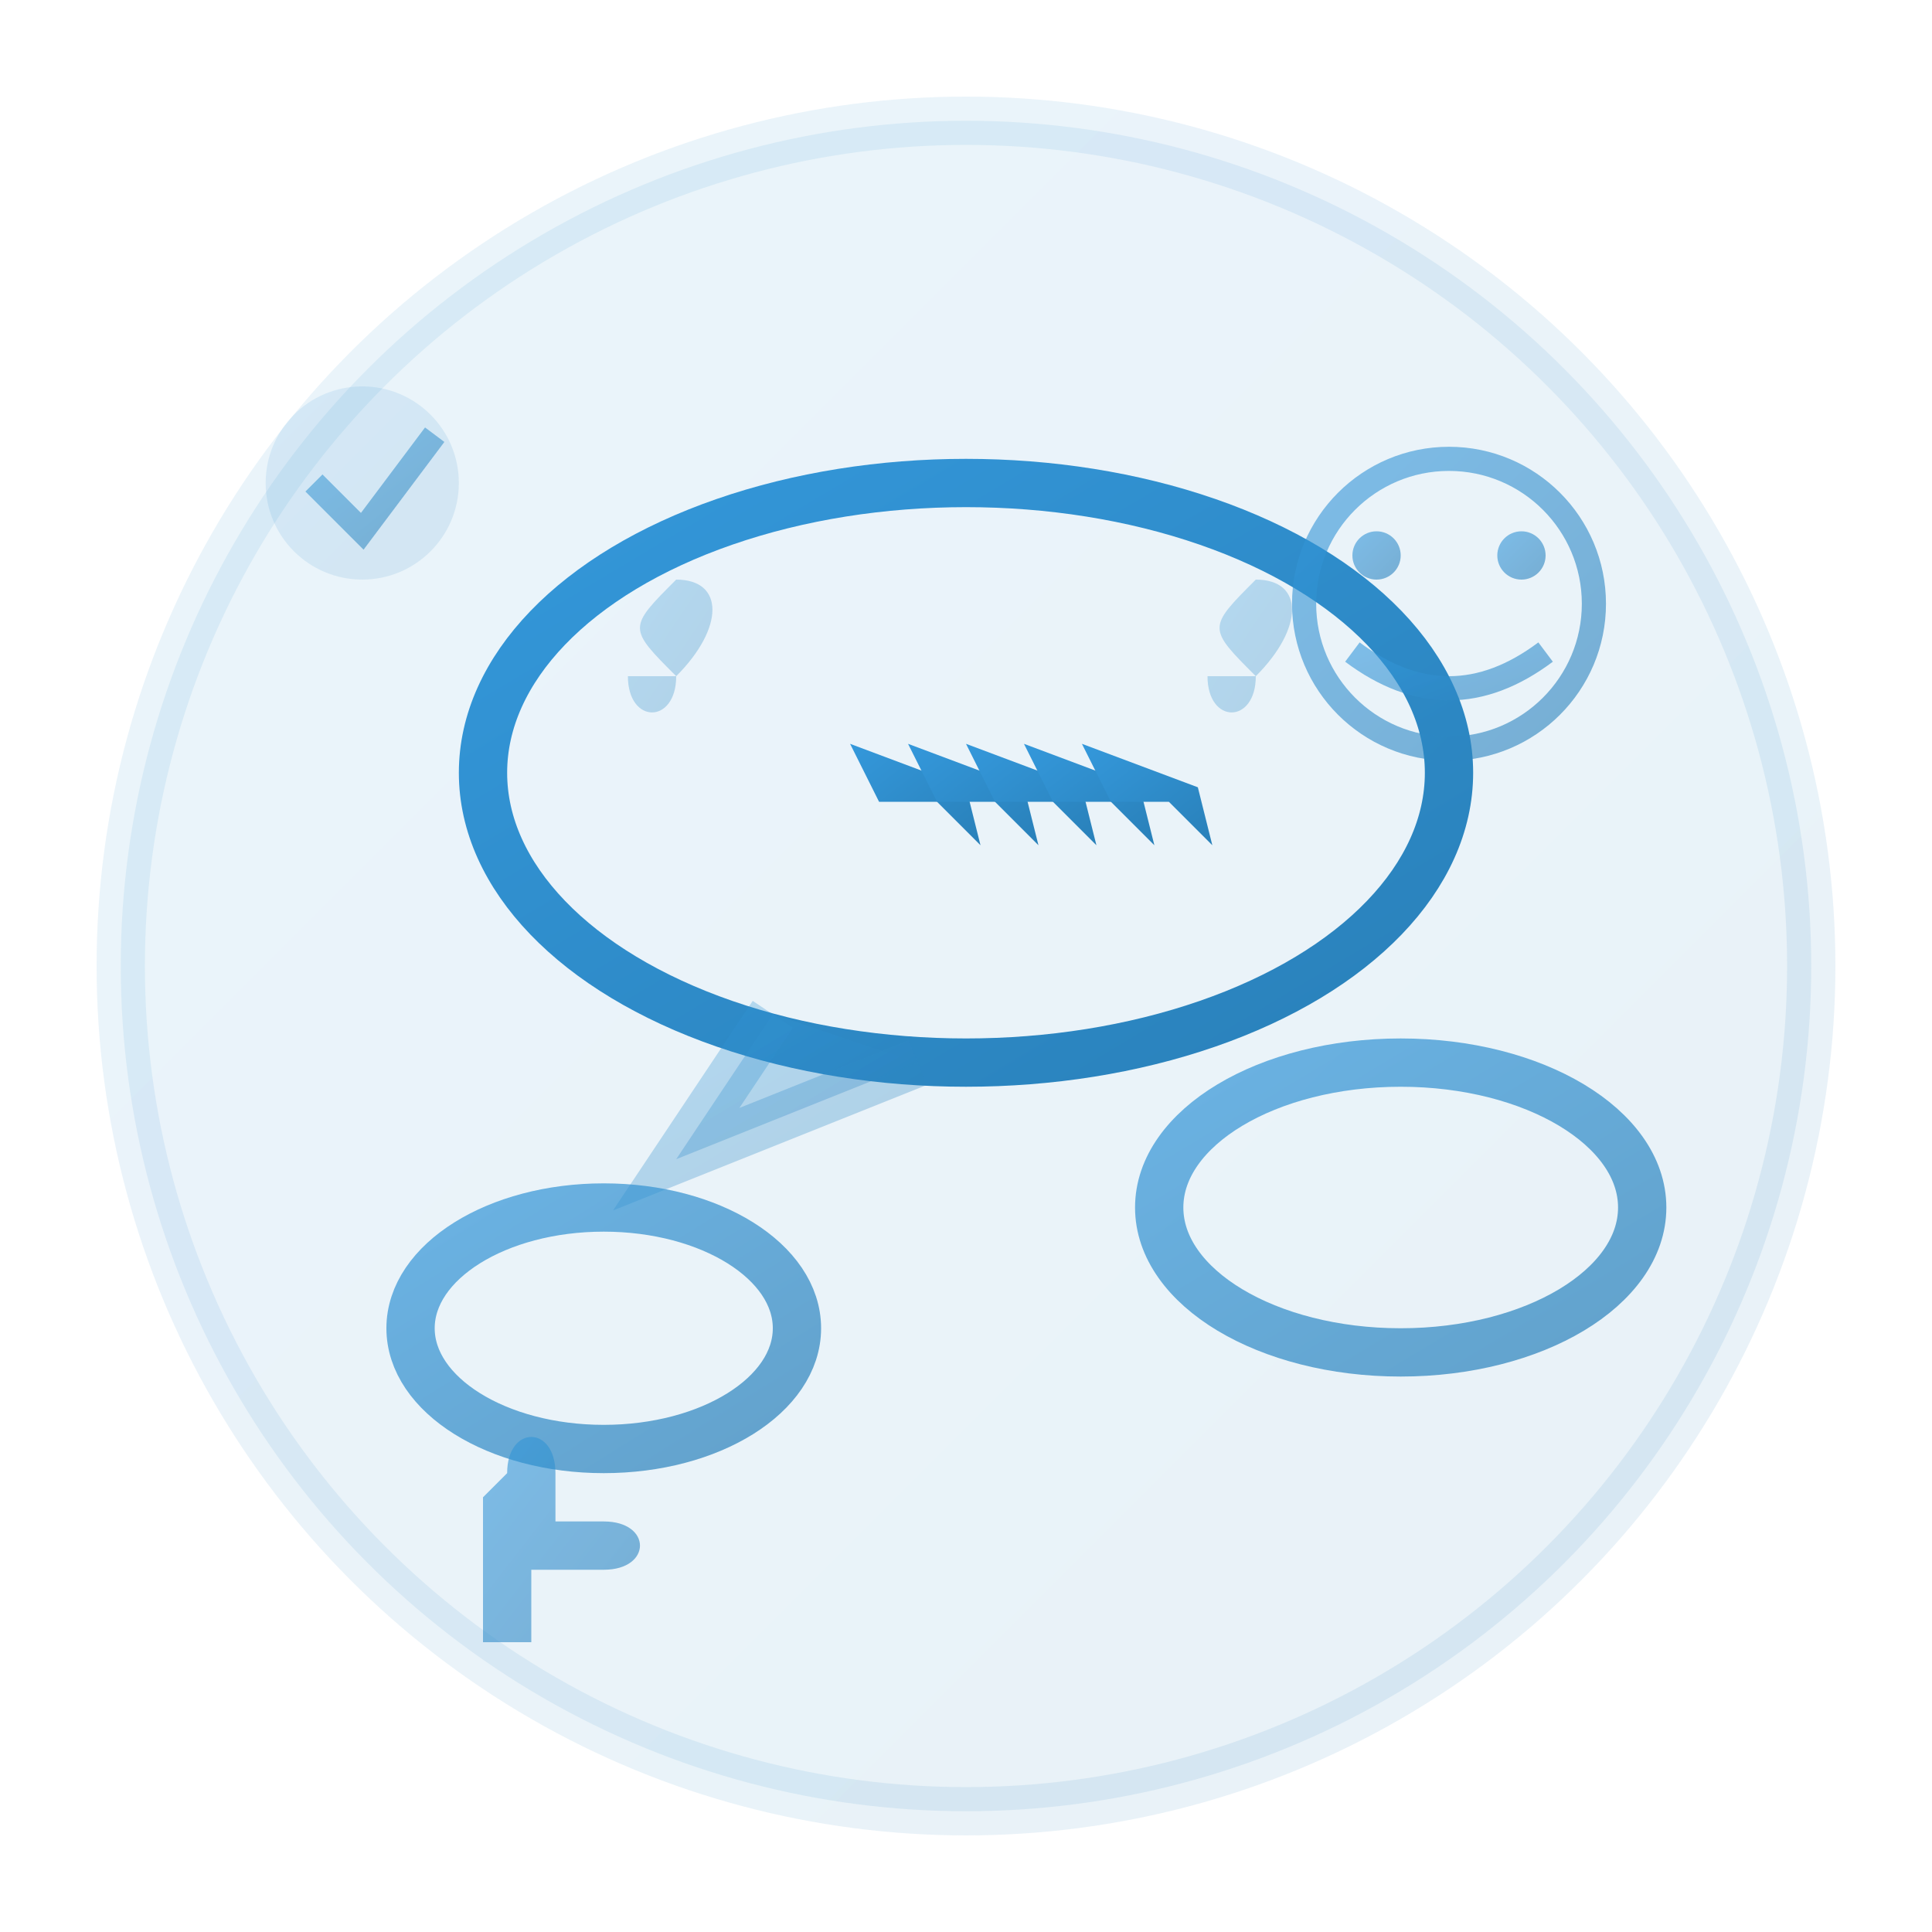 <svg width="80" height="80" viewBox="0 0 80 80" xmlns="http://www.w3.org/2000/svg">
  <defs>
    <linearGradient id="testimonialsGrad" x1="0%" y1="0%" x2="100%" y2="100%">
      <stop offset="0%" style="stop-color:#3498db;stop-opacity:1" />
      <stop offset="100%" style="stop-color:#2980b9;stop-opacity:1" />
    </linearGradient>
  </defs>
  
  <!-- Background circle -->
  <circle cx="40" cy="40" r="35" fill="url(#testimonialsGrad)" opacity="0.1" stroke="url(#testimonialsGrad)" stroke-width="2"/>
  
  <!-- Speech bubbles with testimonials -->
  <g fill="none" stroke="url(#testimonialsGrad)" stroke-width="2">
    <!-- Main testimonial bubble -->
    <ellipse cx="40" cy="32" rx="20" ry="12"/>
    <!-- Bubble tail -->
    <path d="M32 42 L28 48 L38 44" fill="url(#testimonialsGrad)" opacity="0.3"/>
    
    <!-- Smaller bubbles -->
    <ellipse cx="25" cy="55" rx="8" ry="5" opacity="0.7"/>
    <ellipse cx="58" cy="50" rx="10" ry="6" opacity="0.7"/>
  </g>
  
  <!-- Stars for ratings -->
  <g fill="url(#testimonialsGrad)">
    <!-- 5-star rating in main bubble -->
    <g transform="translate(40, 32)">
      <path d="M-8,-2 L-6,2 L-2,2 L1,5 L0,1 L-8,-2" transform="scale(0.6)"/>
      <path d="M-4,-2 L-2,2 L2,2 L5,5 L4,1 L-4,-2" transform="scale(0.6)"/>
      <path d="M0,-2 L2,2 L6,2 L9,5 L8,1 L0,-2" transform="scale(0.6)"/>
      <path d="M4,-2 L6,2 L10,2 L13,5 L12,1 L4,-2" transform="scale(0.6)"/>
      <path d="M8,-2 L10,2 L14,2 L17,5 L16,1 L8,-2" transform="scale(0.6)"/>
    </g>
  </g>
  
  <!-- Quote marks -->
  <g fill="url(#testimonialsGrad)" opacity="0.3">
    <path d="M28 28 C26 26 26 26 28 24 C30 24 30 26 28 28 C28 30 26 30 26 28"/>
    <path d="M52 28 C50 26 50 26 52 24 C54 24 54 26 52 28 C52 30 50 30 50 28"/>
  </g>
  
  <!-- Customer satisfaction indicators -->
  <g fill="url(#testimonialsGrad)" opacity="0.6">
    <!-- Thumbs up -->
    <path d="M20 62 L20 68 L22 68 L22 65 L25 65 C27 65 27 63 25 63 L23 63 L23 61 C23 59 21 59 21 61 L20 62"/>
    
    <!-- Happy face -->
    <circle cx="60" cy="25" r="6" fill="none" stroke="url(#testimonialsGrad)" stroke-width="1"/>
    <circle cx="57" cy="23" r="1"/>
    <circle cx="63" cy="23" r="1"/>
    <path d="M56 27 Q60 30 64 27" fill="none" stroke="url(#testimonialsGrad)" stroke-width="1"/>
    
    <!-- Excellence badge -->
    <circle cx="15" cy="20" r="4" fill="url(#testimonialsGrad)" opacity="0.2"/>
    <path d="M13 20 L15 22 L18 18" fill="none" stroke="url(#testimonialsGrad)" stroke-width="1"/>
  </g>
</svg>
